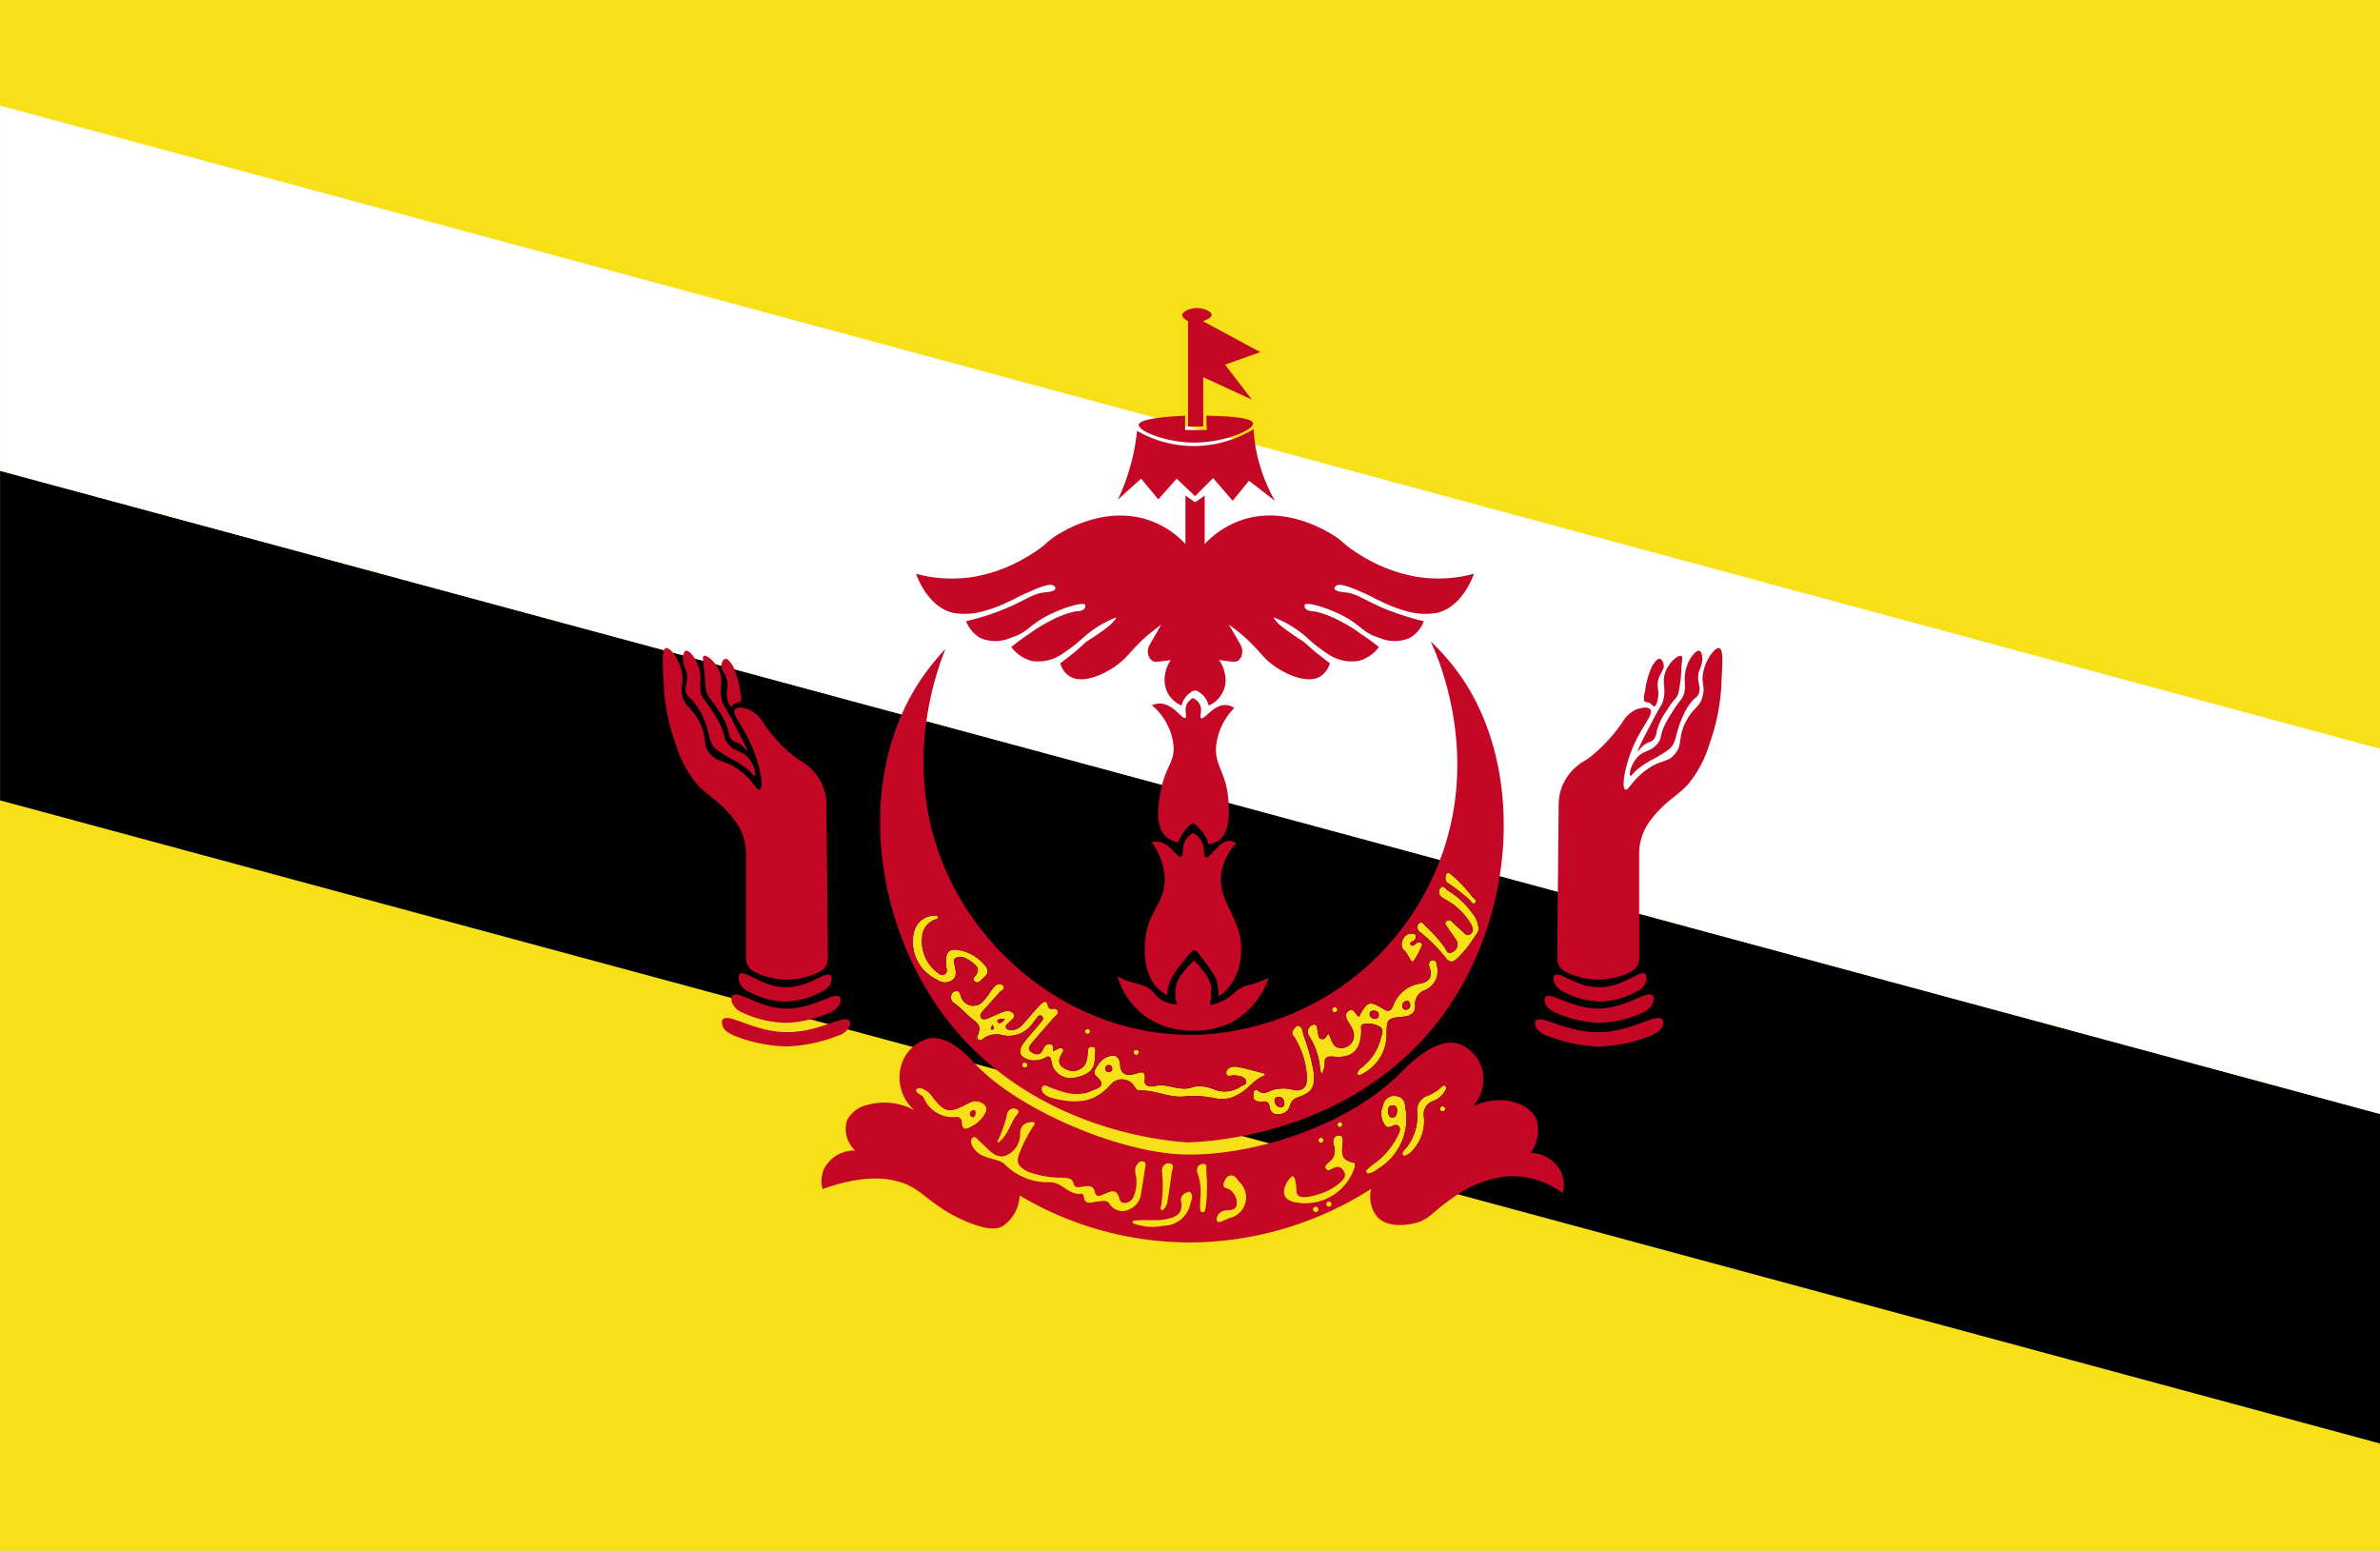 <svg xmlns="http://www.w3.org/2000/svg" xmlns:xlink="http://www.w3.org/1999/xlink" width="200" height="130.281" viewBox="0 0 200 130.281">
  <rect x="0" y="0" width="200" height="130.281" fill="#333333" stroke="none"/>
  <defs>
    <clipPath id="clip-アジア_Brunei_ブルネイ">
      <rect width="200" height="130.282"/>
    </clipPath>
  </defs>
  <g id="アジア_Brunei_ブルネイ" clip-path="url(#clip-アジア_Brunei_ブルネイ)">
    <rect width="200" height="130.282" fill="#fff"/>
    <rect id="長方形_489" data-name="長方形 489" width="200.427" height="130.282" fill="#f7e017"/>
    <g id="グループ_1158" data-name="グループ 1158" transform="translate(0.003 8.875)">
      <path id="パス_17651" data-name="パス 17651" d="M183.5,63.935,383.926,118.09V90.4L183.5,36.244Z" transform="translate(-183.498 -5.561)"/>
      <path id="パス_17652" data-name="パス 17652" d="M183.5,65.675,383.926,119.83V89.147L183.5,34.992Z" transform="translate(-183.498 -34.992)" fill="#fff"/>
    </g>
    <g id="グループ_1167" data-name="グループ 1167" transform="translate(55.694 25.885)">
      <path id="パス_17653" data-name="パス 17653" d="M187.44,38.574a.219.219,0,0,0,.22-.22.222.222,0,0,0-.441,0A.22.22,0,0,0,187.44,38.574Z" transform="translate(-151.751 22.414)" fill="#f7e017"/>
      <g id="グループ_1159" data-name="グループ 1159" transform="translate(24.229 56.803)">
        <path id="パス_17654" data-name="パス 17654" d="M187.611,39.1c-.1-.2-.073-.539-.441-.515a.47.47,0,0,0-.392.343.605.605,0,0,0,.22.662c.613.416,1.078,1,1.617,1.4.612.466.588.711.417,1.25l-.073.172a.254.254,0,0,0,.417.245,1.864,1.864,0,0,1,1.764-.343,2.505,2.505,0,0,0,2.5-1.029l.417-.564a.246.246,0,0,1,.392.294c-.49.686-1.1,1.25-1.593,1.936-.539.76-.343,1.2.563,1.446a2,2,0,0,0,1.4-.294.249.249,0,0,1,.318.172l.147.613.024.073a1.683,1.683,0,0,0,2.058.858c.833-.2,1.495-.564,1.47-1.593-.025-.343.22-.907-.171-.956-.563-.074-.368.564-.466.907l-.074.368a1.212,1.212,0,0,1-1.691.613c-.686-.294-.71-.76-.343-1.348l.049-.074a.231.231,0,0,0-.294-.343l-.49.245h0c-.024-.221.074-.539-.269-.588s-.49.2-.613.466c-.2.441-.515.466-.907.245-.441-.27-.22-.564,0-.833.588-.686,1.176-1.348,1.764-2.034.172-.2.515-.368.368-.662-.1-.2-.319-.172-.514-.147a.265.265,0,0,1-.27-.2c-.074-.515-.343-.515-.735-.074-.49.515-.932,1.078-1.421,1.593a1.159,1.159,0,0,1-1.225.417.255.255,0,0,1-.1-.417l.171-.147c.172-.245.613-.441.417-.735-.22-.343-.637-.294-1-.147-.392.172-.784.343-1.2.515-.2.073-.441.147-.563-.1-.1-.172.025-.343.147-.49.466-.539.956-1.054,1.421-1.593.147-.172.539-.294.318-.564-.245-.27-.612-.122-.808.147-.294.343-.515.784-.833,1.1A1.087,1.087,0,0,1,187.611,39.1Zm3.357,1.813.319.049c-.245.245-.441.441-.588.245C190.527,41.014,190.8,40.965,190.968,40.916Zm-.735.49.147.319-.172.122-.122-.073Z" transform="translate(-186.76 -38.004)" fill="#f7e017"/>
      </g>
      <g id="グループ_1160" data-name="グループ 1160" transform="translate(31.843 62.801)">
        <path id="パス_17655" data-name="パス 17655" d="M191.651,39.99c1,.882.025,1.029-.466,1.25-1.176.564-2.3.1-3.406-.294-.22-.074-.49-.319-.662-.025-.147.294.074.515.318.686a1.765,1.765,0,0,0,.588.245c1.813.466,3.479.441,4.852-1.152a1.222,1.222,0,0,1,2.01.2c.122.2.245.294.416.294,1.25-.049,2.377.588,3.626.515a8.6,8.6,0,0,1,2.745.147,2.576,2.576,0,0,0,1.887-.319c.833-.392,1.348-1.3,2.279-1.617l-.025-.147c-.76-.2-1.519-.417-2.3-.564-.392-.073-.932.049-.932.515,0,.417.49.147.76.2l.441.073c.22.074.441.2.466.417.049.294-.245.318-.417.417a2.37,2.37,0,0,1-2.279.27,3.028,3.028,0,0,0-1.715-.221c-1.151.49-2.2-.367-3.283-.049-.343.073-.906,0-.833-.49.147-.931-.368-.662-.808-.539-.711.172-1.225.073-1.25-.809-.024-.368-.2-.711-.588-.735a1.565,1.565,0,0,0-1.274.809C191.578,39.328,191.358,39.72,191.651,39.99Zm1.078-.931c.171,0,.269.122.269.343,0,.122-.1.221-.269.221a.266.266,0,0,1-.319-.245C192.411,39.181,192.534,39.034,192.73,39.059Z" transform="translate(-187.071 -38.249)" fill="#f7e017"/>
      </g>
      <path id="パス_17656" data-name="パス 17656" d="M188.241,38.948a.216.216,0,0,0,.22-.2.22.22,0,1,0-.441,0A.216.216,0,0,0,188.241,38.948Z" transform="translate(-132.925 31.181)" fill="#f7e017"/>
      <path id="パス_17657" data-name="パス 17657" d="M187.7,42.516a1.237,1.237,0,0,0,.368-.76c.122-.784.245-1.568.343-2.352.025-.27.318-.76-.245-.784-.368-.025-.637.319-.564.784a10.492,10.492,0,0,1-.122,3.014A.136.136,0,0,0,187.7,42.516Z" transform="translate(-145.64 33.248)" fill="#f7e017"/>
      <path id="パス_17658" data-name="パス 17658" d="M187.607,38.67a.221.221,0,1,0-.22-.221A.22.22,0,0,0,187.607,38.67Z" transform="translate(-147.826 24.083)" fill="#f7e017"/>
      <path id="パス_17659" data-name="パス 17659" d="M189.917,43.213c.466-.294.368-.711.294-1.152-.049-.27-.245-.588.073-.76.515-.245.956.1,1.348.368.318.245.661.515.392,1-.1.2-.441.392-.172.613.319.245.539-.122.759-.319a.631.631,0,0,0,.1-1.029,3.6,3.6,0,0,0-1.666-1.152c-1.323-.417-1.715-.074-1.568,1.25.024.245.122.515-.147.662-.245.147-.466-.049-.662-.2a3.233,3.233,0,0,1-1.225-2.842,1.641,1.641,0,0,1,1.25-1.617.141.141,0,0,0-.025-.269,1.776,1.776,0,0,0-1.911,1.372,3.5,3.5,0,0,0,1.936,3.994A1.073,1.073,0,0,0,189.917,43.213Z" transform="translate(-165.647 13.292)" fill="#f7e017"/>
      <path id="パス_17660" data-name="パス 17660" d="M188.628,41.515a12.948,12.948,0,0,1,2.156,2.181c.318.392.588.319.907.025a8.682,8.682,0,0,0,1.078-1.225c.686-1,.71-1.054.735-1.176a2.1,2.1,0,0,0-.539-1.446,6.96,6.96,0,0,0-2.083-1.911c-.147-.147-.392-.466-.588-.172a.559.559,0,0,0,.172.809l.466.27a5.454,5.454,0,0,1,1.984,2.034c.123.27.172.564-.1.76s-.465-.049-.637-.22q-.478-.4-.956-.882c-.245-.221-.637.074-.466.343h.024c.245.417.564.809.833,1.225a.687.687,0,0,1-.294,1.029c-.417.269-.515-.172-.661-.392a13.078,13.078,0,0,0-1.544-1.74c-.172-.147-.368-.539-.661-.22A.486.486,0,0,0,188.628,41.515Z" transform="translate(-124.957 10.946)" fill="#f7e017"/>
      <path id="パス_17661" data-name="パス 17661" d="M186.992,41.3c.735-.515.956-1.4,1.4-2.107.122-.221.588-.515.073-.735a.573.573,0,0,0-.735.515,10.773,10.773,0,0,1-.808,2.254Z" transform="translate(-158.802 28.824)" fill="#f7e017"/>
      <path id="パス_17662" data-name="パス 17662" d="M188.78,38.558a15.329,15.329,0,0,1,1.715,1.348l.024.024.147.2c.171.2.466-.073.319-.245l-.2-.2-.049-.025a11.506,11.506,0,0,0-1.936-2.009.215.215,0,0,0-.318.147C188.412,38.142,188.461,38.411,188.78,38.558Z" transform="translate(-122.683 9.836)" fill="#f7e017"/>
      <path id="パス_17663" data-name="パス 17663" d="M187.224,38.273a.221.221,0,1,0,.221.221A.22.22,0,0,0,187.224,38.273Z" transform="translate(-156.804 25.117)" fill="#f7e017"/>
      <g id="グループ_1161" data-name="グループ 1161" transform="translate(54.213 54.788)">
        <path id="パス_17664" data-name="パス 17664" d="M189.013,47.112l.1.368c.074,0,.172-.27.221-.417.123-.49,0-.711.147-.882.123-.172.368-.172.711-.147,1.544.147,2.254-.588,2.279-2.181,0-.221-.123-.539.269-.564a1.884,1.884,0,0,1,1.323.245c.343.27.1.686.025,1.054a4.436,4.436,0,0,1-1.348,2.156c-.22.245-.588.368-.612.76h0a.264.264,0,0,0,.343.025A3.712,3.712,0,0,0,194.6,44.2c0-1.348.049-1.4,1.372-1.519.613-.049,1.078-.319,1.029-.956a1.216,1.216,0,0,1,.808-1.274,1.731,1.731,0,0,0,1.054-1.887c-.049-.294-.049-.662-.417-.637-.343.049-.318.416-.22.686.27.76-.122,1.152-.784,1.274a2.863,2.863,0,0,0-2.3,1.887c-.147.343-.343.564-.784.27-1.225-.735-1.372-.686-2.083.637h0c-.318-.147-.441-.858-.906-.466-.368.294-.1.735.123,1.078a3.457,3.457,0,0,1,.269.515,1.062,1.062,0,0,1-1.225,1.47c-.416-.073-.588-.662-.637-.784l-.171-.368c-.122-.024-.2.392-.49.441l-.171-.025c-.2-.074-.2-.343-.245-.564-.074-.245,0-.76-.441-.613a.619.619,0,0,0-.294.931A5.991,5.991,0,0,1,189.013,47.112Zm7.3-5.758c.147,0,.27.1.27.368a.388.388,0,0,1-.319.367.3.3,0,0,1-.343-.269A.394.394,0,0,1,196.315,41.354Zm-2.769.809c.22.024.416.122.392.368a.292.292,0,0,1-.344.319c-.22-.025-.416-.147-.416-.392C193.154,42.236,193.35,42.162,193.546,42.162Z" transform="translate(-187.984 -37.922)" fill="#f7e017"/>
      </g>
      <g id="グループ_1162" data-name="グループ 1162" transform="translate(49.628 60.296)">
        <path id="パス_17665" data-name="パス 17665" d="M188.142,43.569a.18.18,0,0,0-.294.123c-.122.539-.073.882.686.833.294-.025.564,0,.613.392.073.392.22.711.71.662a.961.961,0,0,0,1-.662,1.016,1.016,0,0,1,.711-.76c1.152-.392,1.446-.882,1.3-2.107a17.231,17.231,0,0,0-.858-3.112c-.073-.294-.073-.662-.417-.784-.171-.049-.294.172-.417.319-.294.343.025.539.172.809a7.192,7.192,0,0,1,.956,3.332c-.025.686-.318,1.029-1.054.956a3.181,3.181,0,0,0-1.911,0C188.927,43.789,188.534,43.936,188.142,43.569Zm1.764.564c.343-.025.465.221.49.515a.3.3,0,0,1-.269.368.558.558,0,0,1-.539-.515A.3.3,0,0,1,189.906,44.132Z" transform="translate(-187.797 -38.147)" fill="#f7e017"/>
      </g>
      <path id="パス_17666" data-name="パス 17666" d="M188.287,38.524a.221.221,0,1,0-.22-.221A.22.22,0,0,0,188.287,38.524Z" transform="translate(-131.82 20.651)" fill="#f7e017"/>
      <path id="パス_17667" data-name="パス 17667" d="M188.6,39.329a3.907,3.907,0,0,1,.269.417c.172.294.245.441.343.441.073,0,.1-.049.343-.441a7.073,7.073,0,0,0,.441-.907c.049-.122,0-.2-.123-.245a.4.4,0,0,0-.368.074c-.147.147-.318.269-.441.1-.123-.147.049-.245.22-.319a.4.4,0,0,0,.2-.294c.049-.368-.294-.343-.564-.294-.514.1-.833,1-.441,1.348Z" transform="translate(-126.207 14.726)" fill="#f7e017"/>
      <path id="パス_17668" data-name="パス 17668" d="M188.305,38.918a.222.222,0,0,0,0-.441.221.221,0,0,0,0,.441Z" transform="translate(-131.397 29.912)" fill="#f7e017"/>
      <path id="パス_17669" data-name="パス 17669" d="M188.8,38.67c-.294.049-.417.343-.515.588-.2.49.294.441.515.613a1.361,1.361,0,0,1,.564,1.2c-.049.564-.564.466-.931.539a.792.792,0,0,0-.759.711.23.23,0,0,0,.318.245l.808-.343a1.775,1.775,0,0,0,.784-3.014C189.388,38.964,189.217,38.6,188.8,38.67Z" transform="translate(-141.13 34.227)" fill="#f7e017"/>
      <path id="パス_17670" data-name="パス 17670" d="M188.657,38.423a.221.221,0,1,0,.22.22A.219.219,0,0,0,188.657,38.423Z" transform="translate(-123.124 28.643)" fill="#f7e017"/>
      <path id="パス_17671" data-name="パス 17671" d="M193.654,40.777c-.955-.172-.906-.784-.833-1.495.049-.294.074-.76-.294-.76-.465,0-.564.466-.441.833a1.257,1.257,0,0,1-.465,1.47l-.172.172c-.2.221.074.564.319.416h0c.392-.22.809-.441,1.127.074.343.49-.049.784-.368,1.078a5.1,5.1,0,0,1-1.886.956c-.784.22-1.274.269-1.544.049-.269-.2-.049-.76-.318-1.47l-.1-.147c-.245-.049-1,1-.711,1.642.221.515.981.564,1.348.613a4.337,4.337,0,0,0,4.411-2.72C193.825,41.243,194.046,40.851,193.654,40.777Z" transform="translate(-135.692 30.993)" fill="#f7e017"/>
      <path id="パス_17672" data-name="パス 17672" d="M188.1,38.625c-.417.049-.612.417-.417.858a4.954,4.954,0,0,1,.2,2.083,6.212,6.212,0,0,0,0,.956.2.2,0,0,0,.368.074,2.537,2.537,0,0,0,.122-.588,14.661,14.661,0,0,0,.025-2.744C188.366,39.017,188.489,38.576,188.1,38.625Z" transform="translate(-142.705 33.293)" fill="#f7e017"/>
      <g id="グループ_1163" data-name="グループ 1163" transform="translate(59.124 66.203)">
        <path id="パス_17673" data-name="パス 17673" d="M191.482,39.471c-.049-.49-.123-1-.809-1.078a.918.918,0,0,0-1.078.784,1.614,1.614,0,0,0,.22,1.74c.1.122.269.1.417.049.22-.073.49-.27.686-.024s.024.539-.1.784a6.524,6.524,0,0,1-1.789,2.205,5.046,5.046,0,0,0-.808.662.183.183,0,0,0,.171.294,1.788,1.788,0,0,0,.809-.392A4.913,4.913,0,0,0,191.482,39.471Zm-1.152.735c-.245-.025-.319-.319-.319-.564s.073-.441.343-.466c.343-.025.417.2.417.49C190.747,39.912,190.673,40.231,190.331,40.206Z" transform="translate(-188.184 -38.388)" fill="#f7e017"/>
      </g>
      <path id="パス_17674" data-name="パス 17674" d="M188.269,38.75a.221.221,0,1,0,0,.441.222.222,0,0,0,0-.441Z" transform="translate(-132.267 36.328)" fill="#f7e017"/>
      <path id="パス_17675" data-name="パス 17675" d="M188.223,38.768a.221.221,0,1,0,.22.221A.22.22,0,0,0,188.223,38.768Z" transform="translate(-133.348 36.751)" fill="#f7e017"/>
      <path id="パス_17676" data-name="パス 17676" d="M191.668,38.4a3.957,3.957,0,0,1-1.176.784,1.292,1.292,0,0,0-.932,1.421,4.245,4.245,0,0,1-.955,3.014,1.061,1.061,0,0,0-.294.416.191.191,0,0,0,.27.2,1.48,1.48,0,0,0,.661-.515,3.59,3.59,0,0,0,.883-2.744,1.159,1.159,0,0,1,.71-1.3,1.946,1.946,0,0,0,1.152-1.054A.2.2,0,0,0,191.668,38.4Z" transform="translate(-126.159 26.978)" fill="#f7e017"/>
      <path id="パス_17677" data-name="パス 17677" d="M191.9,38.788a.642.642,0,0,0-.441.735c.2,1.054-.465,1.348-1.3,1.495-.882.172-1.764,0-2.671.123-.1.025-.147.172-.049.221a4.516,4.516,0,0,0,2.549.2,2.336,2.336,0,0,0,2.279-1.936c.074-.27.22-.539.024-.809C192.19,38.665,192.019,38.714,191.9,38.788Z" transform="translate(-147.901 35.555)" fill="#f7e017"/>
      <g id="グループ_1164" data-name="グループ 1164" transform="translate(21.294 65.546)">
        <path id="パス_17678" data-name="パス 17678" d="M192.311,40.689c.147-.27.368-.539.123-.858a1.092,1.092,0,0,0-1.1-.319l-.466.22c-1.421.76-1.837.686-2.818-.563a1.8,1.8,0,0,0-1.054-.809c-.147,0-.27,0-.343.147-.049.147.073.221.171.294.147.122.368.2.441.343a2.641,2.641,0,0,0,2.72,1.642.416.416,0,0,1,.49.441c.049.809.49.515.882.319A2.682,2.682,0,0,0,192.311,40.689Zm-1.151-.123a.34.34,0,0,1,.073-.27l.221-.1c.171,0,.2.147.2.269l-.049.2s-.1.172-.245.147S191.16,40.591,191.16,40.566Z" transform="translate(-186.641 -38.361)" fill="#f7e017"/>
      </g>
      <path id="パス_17679" data-name="パス 17679" d="M201.117,44.407c.123-.662.221-1.323.318-2.009.024-.221.172-.539-.171-.613-.294-.073-.466.221-.613.466a1.5,1.5,0,0,0,.024.735,3.089,3.089,0,0,1-.22,1.813c-.245.539-1.029.662-1.152.172-.245-.98-.735-.662-1.3-.441-.27.123-.637.319-.76-.122-.147-.637-.539-.564-.98-.515-.294.049-.686.2-.809-.2-.147-.564-.539-.49-.931-.539a8.245,8.245,0,0,1-2.892-.49c-.931-.466-1.078-.858-.661-1.764a11.311,11.311,0,0,1,1.176-2.205.144.144,0,0,0-.123-.22c-.686.025-1.054.269-1.078.98a1.925,1.925,0,0,1-1.176,1.838c-.735.294-1.274-.294-1.764-.76l-.539-.515c-.147-.122-.294-.392-.514-.2-.2.172-.123.392-.049.613a1.854,1.854,0,0,0,1.1.956c.588.245,1.372.294,1.74.735a5.1,5.1,0,0,0,3.8,1.421c1,.074,1.568,1.152,2.622.956l.122.147c.049.907.686.564,1.152.515.368-.024.784-.172,1.029.2a1.257,1.257,0,0,0,1.617.466A1.624,1.624,0,0,0,201.117,44.407Z" transform="translate(-160.92 29.912)" fill="#f7e017"/>
      <path id="パス_17680" data-name="パス 17680" d="M191.542,50.972l.245.319a4.665,4.665,0,0,1,.98,2.867V62.93a1.231,1.231,0,0,0,.661,1.1,5.941,5.941,0,0,0,3.259.662,6.187,6.187,0,0,0,2.279-.637,1.292,1.292,0,0,0,.686-1.127c-.049-4.313-.073-8.625-.123-12.938a4.171,4.171,0,0,0-1.445-3.136c-.613-.539-.711-.441-1.348-.956a12.874,12.874,0,0,1-2.548-2.818,2.677,2.677,0,0,0-1.152-1.054c-.319-.122-.98-.294-1.2-.024-.318.416.76,1.421,1.544,3.406.612,1.519.882,3.185.539,3.333-.245.122-.564-.809-1.789-1.691-1.225-.858-1.715-.539-2.353-1.274-.735-.858-.2-1.372-.98-2.818-.613-1.152-1.151-1.127-1.372-2.083-.2-.858.147-1.078-.049-2.009-.22-1.1-1-2.107-1.348-2.009-.343.122-.27,1.274-.2,2.548a17.146,17.146,0,0,0,1,5.44,9.738,9.738,0,0,0,1.862,3.5C189.631,49.331,190.391,49.625,191.542,50.972Z" transform="translate(-185.772 -8.287)" fill="#c30725"/>
      <path id="パス_17681" data-name="パス 17681" d="M186.473,40.274c.025.123.147.588.318.613.123,0,.172-.22.441-.318l.319-.074c.172-.147.073-.588-.025-.98a6.592,6.592,0,0,0-.588-2.034c-.171-.245-.392-.637-.637-.588-.2.024-.294.343-.294.367-.172.564.343.784.465,1.593C186.546,39.392,186.326,39.564,186.473,40.274Z" transform="translate(-181.046 -7.416)" fill="#c30725"/>
      <path id="パス_17682" data-name="パス 17682" d="M186.208,40.59c.147.245.22.172.564.588a6.429,6.429,0,0,1,.686,1.078c.759,1.691.49,2.205,1.127,2.842a9.7,9.7,0,0,0,1.4.882,8.4,8.4,0,0,1,1.176.735c.49.392.661.711.735.662.122-.074,0-.809-.441-1.372-.588-.833-1.2-.564-1.813-1.323-.465-.539-.122-.637-.784-1.862a17.4,17.4,0,0,0-.98-1.544l-.319-.417c-.441-.76-.122-1.323-.269-2.181-.172-1.029-.882-1.887-1.176-1.813-.245.049-.269.686-.269.711a3.093,3.093,0,0,0,.294,1.029C186.4,39.536,185.84,39.953,186.208,40.59Z" transform="translate(-184.162 -8.074)" fill="#c30725"/>
      <path id="パス_17683" data-name="パス 17683" d="M186.268,40.081c.221.564.294.319.907,1.348a5.383,5.383,0,0,1,.882,1.813,1.117,1.117,0,0,0,.294.711c.172.172.294.147.564.294.49.269.662.686.711.637.024,0,0-.147-.588-1.323-.319-.613-.588-1.1-.711-1.372-.735-1.323-.71-1.25-.735-1.3-.465-1.274.147-1.789-.343-2.818-.343-.76-1.054-1.3-1.274-1.176-.1.049-.074.269,0,.907C186.17,39.566,186.072,39.64,186.268,40.081Z" transform="translate(-182.531 -7.663)" fill="#c30725"/>
      <path id="パス_17684" data-name="パス 17684" d="M186.112,38.046c-.147.172-.049.539-.049.588a1.388,1.388,0,0,0,.759.858,6.815,6.815,0,0,0,3.186.858,6.988,6.988,0,0,0,3.063-.858,1.442,1.442,0,0,0,.735-.784c.025-.074.1-.392-.024-.539-.368-.466-1.862,1-3.8.98C188,39.149,186.529,37.6,186.112,38.046Z" transform="translate(-179.656 17.92)" fill="#c30725"/>
      <path id="パス_17685" data-name="パス 17685" d="M186.106,38.127c-.171.172-.074.539-.049.588a1.523,1.523,0,0,0,.882.858,9.06,9.06,0,0,0,3.725.858,9.962,9.962,0,0,0,3.6-.858,1.517,1.517,0,0,0,.883-.809c0-.073.1-.368-.049-.515-.441-.466-2.181,1-4.46.98C188.311,39.205,186.6,37.661,186.106,38.127Z" transform="translate(-180.237 19.627)" fill="#c30725"/>
      <path id="パス_17686" data-name="パス 17686" d="M196.694,38.845c.024-.074.122-.368-.049-.539-.515-.441-2.573,1.029-5.244,1-2.72-.025-4.753-1.568-5.317-1.1-.2.172-.073.515-.049.588.122.392.563.637,1.029.833a12.689,12.689,0,0,0,4.386.882,12.957,12.957,0,0,0,4.214-.882A1.624,1.624,0,0,0,196.694,38.845Z" transform="translate(-181 21.531)" fill="#c30725"/>
      <path id="パス_17687" data-name="パス 17687" d="M202.463,36.858c-.343-.1-1.127.907-1.348,2.009-.2.931.172,1.152-.049,2.009-.22.956-.76.931-1.372,2.083-.784,1.446-.245,1.96-.98,2.818-.637.735-1.127.417-2.328,1.274-1.25.882-1.569,1.813-1.813,1.691-.343-.147-.073-1.813.539-3.333C195.9,43.425,197,42.421,196.656,42c-.221-.27-.883-.1-1.2.024a2.485,2.485,0,0,0-1.127,1.054,13.736,13.736,0,0,1-2.573,2.818c-.637.515-.735.417-1.348.956a4.171,4.171,0,0,0-1.446,3.136l-.122,12.938a1.292,1.292,0,0,0,.686,1.127,6.188,6.188,0,0,0,2.279.637,5.94,5.94,0,0,0,3.259-.662,1.231,1.231,0,0,0,.661-1.1V54.158a4.663,4.663,0,0,1,.981-2.867l.245-.319c1.152-1.348,1.911-1.642,2.842-2.622a9.743,9.743,0,0,0,1.862-3.5,17.136,17.136,0,0,0,1-5.44C202.732,38.132,202.806,36.981,202.463,36.858Z" transform="translate(-113.676 -8.287)" fill="#c30725"/>
      <path id="パス_17688" data-name="パス 17688" d="M189.23,40.495l.318.074c.27.1.319.318.441.318.2-.024.294-.49.319-.613.147-.711-.074-.882,0-1.421.122-.809.637-1.029.466-1.593,0-.024-.1-.343-.295-.367-.245-.049-.465.343-.637.588a6.608,6.608,0,0,0-.588,2.034C189.156,39.907,189.058,40.348,189.23,40.495Z" transform="translate(-106.692 -7.416)" fill="#c30725"/>
      <path id="パス_17689" data-name="パス 17689" d="M193.47,40.859l-.319.417a17.482,17.482,0,0,0-.98,1.544c-.662,1.225-.318,1.323-.76,1.862-.637.76-1.249.49-1.838,1.323-.441.564-.563,1.3-.441,1.372.073.049.245-.27.735-.662a8.418,8.418,0,0,1,1.176-.735,9.666,9.666,0,0,0,1.4-.882c.637-.637.368-1.152,1.152-2.842a4.923,4.923,0,0,1,.661-1.078c.343-.416.417-.343.564-.588.368-.637-.172-1.054.073-1.985a3.086,3.086,0,0,0,.294-1.029c0-.024-.025-.662-.27-.711-.294-.073-1,.784-1.176,1.813C193.593,39.536,193.911,40.1,193.47,40.859Z" transform="translate(-107.82 -8.074)" fill="#c30725"/>
      <path id="パス_17690" data-name="パス 17690" d="M191.156,40.89c-.025.049,0-.025-.735,1.3-.123.269-.392.76-.711,1.372-.588,1.176-.612,1.323-.588,1.323.049.049.22-.368.711-.637.269-.147.392-.122.563-.294a1.118,1.118,0,0,0,.294-.711,5.383,5.383,0,0,1,.882-1.813c.612-1.029.686-.784.931-1.348a10.936,10.936,0,0,0,.27-2.279c.074-.637.1-.858,0-.907-.22-.122-.931.417-1.274,1.176C191.008,39.1,191.621,39.616,191.156,40.89Z" transform="translate(-107.172 -7.663)" fill="#c30725"/>
      <path id="パス_17691" data-name="パス 17691" d="M189.606,39.492a6.989,6.989,0,0,0,3.063.858,6.815,6.815,0,0,0,3.186-.858,1.389,1.389,0,0,0,.759-.858c0-.049.1-.417-.049-.588-.417-.441-1.887,1.1-3.872,1.1-1.935.024-3.43-1.446-3.8-.98-.122.147-.049.466-.024.539A1.442,1.442,0,0,0,189.606,39.492Z" transform="translate(-113.977 17.92)" fill="#c30725"/>
      <path id="パス_17692" data-name="パス 17692" d="M189.71,39.573a9.965,9.965,0,0,0,3.6.858,9.061,9.061,0,0,0,3.725-.858,1.523,1.523,0,0,0,.882-.858c.025-.049.123-.417-.049-.588-.49-.466-2.2,1.078-4.533,1.1-2.254.024-4.018-1.446-4.46-.98-.147.147-.049.441-.049.515A1.592,1.592,0,0,0,189.71,39.573Z" transform="translate(-114.694 19.627)" fill="#c30725"/>
      <path id="パス_17693" data-name="パス 17693" d="M199.423,38.208c-.563-.466-2.6,1.078-5.317,1.1-2.671.025-4.729-1.446-5.244-1-.171.172-.073.466-.049.539a1.622,1.622,0,0,0,1.029.784,13.063,13.063,0,0,0,4.214.882,12.688,12.688,0,0,0,4.386-.882c.465-.2.906-.441,1.029-.833C199.5,38.722,199.619,38.379,199.423,38.208Z" transform="translate(-115.463 21.531)" fill="#c30725"/>
      <g id="グループ_1165" data-name="グループ 1165" transform="translate(18.265 28.007)">
        <path id="パス_17694" data-name="パス 17694" d="M212.321,78.926c1.519-.049,14.113-.49,21.587-10.831,6-8.356,6.714-20.338,1.617-28.032a18.98,18.98,0,0,0-2.744-3.234c.637,1.348,4.582,10.267.2,19.75a22.7,22.7,0,0,1-19.92,13.305c-9.532.172-17.4-5.93-20.852-13.428-4.141-8.993-.808-17.471-.2-18.99a19.216,19.216,0,0,0-2.842,3.823c-4.435,7.89-3.063,18.843,2.352,26.488C198.721,77.921,210.654,78.8,212.321,78.926Zm-13.648-6.273a.221.221,0,1,1,.221-.22A.22.22,0,0,1,198.672,72.653Zm35.382-16.2a.215.215,0,0,1,.318-.147,11.506,11.506,0,0,1,1.936,2.009l.049.025.2.2c.147.172-.147.441-.319.245l-.123-.2-.049-.024a15.329,15.329,0,0,0-1.715-1.348C234.03,57.069,233.981,56.8,234.055,56.456Zm-2.3,4.117c.294-.319.49.073.661.22a13.087,13.087,0,0,1,1.544,1.74c.147.221.245.662.661.392a.687.687,0,0,0,.294-1.029c-.269-.417-.588-.809-.833-1.225h-.024c-.171-.269.221-.564.466-.343q.478.478.956.882c.172.172.368.416.637.22s.221-.49.1-.76a5.454,5.454,0,0,0-1.984-2.034l-.466-.27a.559.559,0,0,1-.172-.809c.2-.294.441.025.588.172a6.96,6.96,0,0,1,2.083,1.911,2.1,2.1,0,0,1,.539,1.446c-.025.123-.049.172-.735,1.176a8.673,8.673,0,0,1-1.078,1.225c-.319.294-.588.368-.907-.025a12.948,12.948,0,0,0-2.156-2.181A.486.486,0,0,1,231.751,60.573Zm-.784.833c.27-.049.613-.074.564.294a.4.4,0,0,1-.2.294c-.171.074-.343.172-.22.319.122.172.294.049.441-.1a.4.4,0,0,1,.368-.074c.123.049.172.123.123.245a7.081,7.081,0,0,1-.441.907c-.245.392-.27.441-.343.441-.1,0-.171-.147-.343-.441a3.927,3.927,0,0,0-.27-.417l-.122-.122C230.134,62.411,230.453,61.5,230.967,61.406Zm-6.248,6.15a.221.221,0,1,1-.22.22A.22.22,0,0,1,224.719,67.556Zm-1.862,1.495c.441-.147.367.368.441.613.049.221.049.49.245.564l.172.025c.294-.049.368-.466.49-.441l.172.368c.049.123.221.711.637.784a1.062,1.062,0,0,0,1.225-1.47,3.447,3.447,0,0,0-.27-.515c-.221-.343-.49-.784-.123-1.078.466-.392.588.319.906.466h0c.711-1.323.858-1.372,2.083-.637.441.294.637.073.784-.27a2.862,2.862,0,0,1,2.3-1.887c.662-.122,1.054-.515.784-1.274-.1-.27-.122-.637.22-.686.368-.025.368.343.417.637a1.731,1.731,0,0,1-1.054,1.887,1.216,1.216,0,0,0-.808,1.274c.049.637-.417.907-1.029.956-1.323.122-1.372.172-1.372,1.519a3.712,3.712,0,0,1-2.132,3.332.263.263,0,0,1-.343-.025h0c.025-.392.392-.515.612-.76a4.434,4.434,0,0,0,1.348-2.156c.073-.368.319-.784-.025-1.054a1.884,1.884,0,0,0-1.323-.245c-.392.025-.269.343-.269.564-.025,1.593-.735,2.328-2.279,2.181-.343-.025-.588-.025-.711.147-.147.172-.024.392-.147.882-.049.147-.147.417-.221.417l-.1-.368a5.991,5.991,0,0,0-.931-2.818A.619.619,0,0,1,222.857,69.051Zm-1.519,5.489c.735.073,1.029-.27,1.054-.956a7.192,7.192,0,0,0-.956-3.332c-.147-.27-.466-.466-.172-.809.123-.147.245-.368.417-.319.343.123.343.49.417.784a17.231,17.231,0,0,1,.858,3.112c.147,1.225-.147,1.715-1.3,2.107a1.016,1.016,0,0,0-.711.76.961.961,0,0,1-1,.662c-.49.049-.637-.27-.71-.662-.049-.392-.318-.417-.613-.392-.76.049-.808-.294-.686-.833a.181.181,0,0,1,.294-.123c.392.368.784.221,1.2,0A3.18,3.18,0,0,1,221.338,74.54Zm-13.305-3.406a.221.221,0,1,1-.22.22A.22.22,0,0,1,208.032,71.134Zm-1.936.49c.392.025.564.368.588.735.025.882.539.98,1.25.809.441-.123.955-.392.808.539-.073.49.49.564.833.49,1.078-.319,2.132.539,3.283.049a3.028,3.028,0,0,1,1.715.221,2.37,2.37,0,0,0,2.279-.27c.171-.1.466-.123.417-.416-.025-.221-.245-.343-.466-.417l-.441-.073c-.27-.049-.76.221-.76-.2,0-.465.539-.588.932-.515.784.147,1.543.368,2.3.564l.025.147c-.931.319-1.446,1.225-2.279,1.617a2.576,2.576,0,0,1-1.887.319,8.6,8.6,0,0,0-2.745-.147c-1.249.074-2.377-.564-3.626-.515-.171,0-.294-.1-.416-.294a1.222,1.222,0,0,0-2.01-.2c-1.372,1.593-3.038,1.617-4.851,1.152a1.765,1.765,0,0,1-.588-.245c-.245-.172-.466-.392-.319-.686.172-.294.441-.049.662.025,1.1.392,2.23.858,3.406.294.49-.22,1.47-.368.466-1.25-.294-.27-.073-.662.147-.931A1.565,1.565,0,0,1,206.1,71.624Zm-2.156-2.23a.216.216,0,0,1,.22.2.22.22,0,0,1-.441,0A.216.216,0,0,1,203.94,69.394Zm-7.082-3.627c.221.27-.171.392-.318.564-.465.539-.956,1.054-1.421,1.593-.122.147-.245.319-.147.49.123.245.368.172.563.1.417-.172.809-.343,1.2-.515.368-.147.784-.2,1,.147.2.294-.245.49-.417.735l-.171.147a.255.255,0,0,0,.1.417,1.159,1.159,0,0,0,1.225-.417c.49-.515.931-1.078,1.421-1.593.392-.441.661-.441.735.074a.265.265,0,0,0,.269.2c.2-.024.417-.049.514.147.147.294-.2.465-.368.662-.588.686-1.176,1.348-1.764,2.034-.22.269-.441.564,0,.833.392.221.711.2.907-.245.123-.27.27-.515.613-.466s.245.368.269.588h0l.49-.245a.231.231,0,0,1,.294.343l-.049.074c-.368.588-.343,1.054.343,1.348a1.212,1.212,0,0,0,1.691-.613l.074-.368c.1-.343-.1-.98.466-.907.392.049.147.613.171.956.024,1.029-.637,1.4-1.47,1.593a1.683,1.683,0,0,1-2.059-.858L201,72.506l-.147-.613a.249.249,0,0,0-.319-.172,2,2,0,0,1-1.4.294c-.907-.245-1.1-.686-.563-1.446.49-.686,1.1-1.25,1.593-1.936a.246.246,0,0,0-.392-.294l-.417.564a2.505,2.505,0,0,1-2.5,1.029,1.864,1.864,0,0,0-1.764.343.254.254,0,0,1-.417-.245l.073-.172c.172-.539.2-.784-.417-1.25-.539-.392-1-.98-1.617-1.4a.605.605,0,0,1-.22-.662.47.47,0,0,1,.392-.343c.368-.025.343.319.441.515a1.087,1.087,0,0,0,1.886.294c.318-.319.539-.76.833-1.1C196.247,65.645,196.614,65.5,196.859,65.767Zm-7.5-4.509a1.776,1.776,0,0,1,1.911-1.372.141.141,0,0,1,.025.27,1.641,1.641,0,0,0-1.25,1.617,3.233,3.233,0,0,0,1.225,2.842c.2.147.416.343.662.2.269-.147.171-.417.147-.662-.147-1.323.245-1.666,1.568-1.25a3.6,3.6,0,0,1,1.666,1.152.631.631,0,0,1-.1,1.029c-.22.2-.441.564-.76.319-.269-.22.073-.416.172-.613.269-.49-.074-.76-.392-1-.392-.27-.833-.613-1.348-.368-.318.172-.122.49-.073.76.073.441.172.858-.294,1.152a1.073,1.073,0,0,1-1.225-.074A3.5,3.5,0,0,1,189.361,61.259Z" transform="translate(-186.517 -36.829)" fill="#c30725"/>
      </g>
      <path id="パス_17695" data-name="パス 17695" d="M187.018,38.584l.172-.122-.147-.319-.147.368Z" transform="translate(-159.343 22.062)" fill="#c30725"/>
      <path id="パス_17696" data-name="パス 17696" d="M188.614,38.781a.292.292,0,0,0,.344-.319c.024-.245-.172-.343-.392-.368-.2,0-.392.073-.368.294C188.2,38.634,188.394,38.757,188.614,38.781Z" transform="translate(-128.79 20.933)" fill="#c30725"/>
      <path id="パス_17697" data-name="パス 17697" d="M187.562,38.172l-.319-.049c-.171.049-.441.1-.269.294C187.121,38.613,187.317,38.417,187.562,38.172Z" transform="translate(-158.807 21.592)" fill="#c30725"/>
      <path id="パス_17698" data-name="パス 17698" d="M188.412,39.275a.3.3,0,0,0,.269-.368c-.025-.294-.147-.539-.49-.515a.3.3,0,0,0-.319.367A.558.558,0,0,0,188.412,39.275Z" transform="translate(-136.454 27.889)" fill="#c30725"/>
      <path id="パス_17699" data-name="パス 17699" d="M188.654,38.8a.388.388,0,0,0,.318-.367c0-.269-.123-.368-.269-.368a.394.394,0,0,0-.392.466A.305.305,0,0,0,188.654,38.8Z" transform="translate(-126.159 20.158)" fill="#c30725"/>
      <path id="パス_17700" data-name="パス 17700" d="M187.607,38.848c.171,0,.27-.1.27-.221,0-.221-.1-.343-.27-.343-.2-.025-.318.122-.318.318A.266.266,0,0,0,187.607,38.848Z" transform="translate(-150.106 25.326)" fill="#c30725"/>
      <path id="パス_17701" data-name="パス 17701" d="M187.268,38.9l.049-.2c0-.122-.025-.269-.2-.269l-.221.1a.34.34,0,0,0-.073.27s.049.221.2.245S187.268,38.9,187.268,38.9Z" transform="translate(-161.014 28.948)" fill="#c30725"/>
      <path id="パス_17702" data-name="パス 17702" d="M188.6,38.422c-.27.025-.343.221-.343.466s.073.539.318.564c.343.025.417-.294.441-.539C189.018,38.618,188.945,38.4,188.6,38.422Z" transform="translate(-127.308 28.57)" fill="#c30725"/>
      <g id="グループ_1166" data-name="グループ 1166" transform="translate(13.348 61.333)">
        <path id="パス_17703" data-name="パス 17703" d="M245.9,47.842a3.282,3.282,0,0,0,.514-2.769c-.563-1.4-2.891-2.254-5.341-1.176a3.364,3.364,0,0,0,.784-2.965,3.128,3.128,0,0,0-2.083-2.279c-1.96-.515-4.141,1.813-5,2.646-4.7,4.607-13.158,7.032-18.671,6.64-5.342-.392-13.379-3.8-16.98-7.67-.49-.539-2.058-2.3-3.749-2.058a3.276,3.276,0,0,0-2.352,2.23,3.651,3.651,0,0,0,1.1,3.823,5.259,5.259,0,0,0-3.9-.466,2.523,2.523,0,0,0-1.764,1.3,2.449,2.449,0,0,0,.686,2.548,2.835,2.835,0,0,0-2.6,1.495,2.5,2.5,0,0,0-.147,1.74c3.9-1.4,6.175-.907,7.547-.147,1.274.735,2.2,1.936,4.753,2.965,1.592.613,2.3.588,2.842.294a3.272,3.272,0,0,0,1.421-2.573,28.013,28.013,0,0,0,14.359,3.945A28.4,28.4,0,0,0,232.5,50.856a2.725,2.725,0,0,0,.441,2.279c.955,1.152,2.867.686,3.234.613,1.249-.319,1.495-.98,3.014-2.009a9.623,9.623,0,0,1,4.754-1.936,7.216,7.216,0,0,1,4.656,1.421,2.607,2.607,0,0,0-.123-1.74A2.892,2.892,0,0,0,245.9,47.842Zm-16.025-2.6a.222.222,0,0,1,0,.441.221.221,0,0,1,0-.441Zm-1.592,1.323a.22.22,0,0,1,.22.221.222.222,0,0,1-.441,0A.22.22,0,0,1,228.284,46.568Zm-13.355,2.94c-.073-.466.2-.809.564-.784.564.024.27.515.245.784-.1.784-.221,1.568-.343,2.352a1.236,1.236,0,0,1-.368.76.136.136,0,0,1-.221-.1A10.492,10.492,0,0,0,214.929,49.508Zm-13.844-2.6a10.78,10.78,0,0,0,.808-2.254.573.573,0,0,1,.735-.515c.515.221.049.515-.073.735-.441.711-.662,1.593-1.4,2.107Zm-2.99-1.642a.416.416,0,0,0-.49-.441,2.641,2.641,0,0,1-2.72-1.642c-.074-.147-.294-.221-.441-.343-.1-.074-.22-.147-.171-.294.073-.147.2-.147.343-.147a1.8,1.8,0,0,1,1.054.809c.98,1.25,1.4,1.323,2.818.563l.466-.22a1.093,1.093,0,0,1,1.1.319c.245.319.025.588-.123.858a2.682,2.682,0,0,1-.956.858C198.586,45.784,198.145,46.078,198.1,45.269Zm12.423,6.861c-.245-.368-.662-.22-1.029-.2-.466.049-1.1.392-1.152-.515l-.122-.147c-1.054.2-1.617-.882-2.622-.956a5.1,5.1,0,0,1-3.8-1.421c-.368-.441-1.152-.49-1.74-.735a1.854,1.854,0,0,1-1.1-.956c-.074-.221-.147-.441.049-.613.221-.2.368.073.514.2l.539.515c.49.466,1.029,1.054,1.764.76A1.926,1.926,0,0,0,203,46.225c.025-.711.392-.956,1.078-.98a.144.144,0,0,1,.123.22,11.311,11.311,0,0,0-1.176,2.205c-.416.907-.27,1.3.661,1.764a8.245,8.245,0,0,0,2.892.49c.392.049.784-.025.931.539.123.392.515.245.809.2.441-.049.833-.123.98.515.123.441.49.245.76.122.563-.22,1.054-.539,1.3.441.123.49.907.367,1.152-.172a3.09,3.09,0,0,0,.22-1.813,1.5,1.5,0,0,1-.024-.735c.147-.245.319-.539.613-.466.343.074.2.392.172.613-.1.686-.2,1.348-.319,2.009a1.624,1.624,0,0,1-1.029,1.421A1.257,1.257,0,0,1,210.519,52.13Zm6.812-.1a2.336,2.336,0,0,1-2.279,1.936,4.515,4.515,0,0,1-2.548-.2c-.1-.049-.049-.2.049-.221.907-.123,1.789.049,2.671-.123.833-.147,1.495-.441,1.3-1.495a.643.643,0,0,1,.441-.735c.123-.074.294-.123.392.024C217.551,51.493,217.4,51.763,217.331,52.032Zm1.3.122a2.536,2.536,0,0,1-.122.588.2.2,0,0,1-.368-.074,6.211,6.211,0,0,1,0-.956,4.954,4.954,0,0,0-.2-2.083c-.2-.441,0-.809.417-.858.392-.049.27.392.294.637A14.661,14.661,0,0,1,218.629,52.155Zm2.01,1.152-.808.343a.23.23,0,0,1-.319-.245.792.792,0,0,1,.76-.711c.368-.073.882.025.931-.539a1.361,1.361,0,0,0-.564-1.2c-.221-.172-.71-.122-.515-.613.1-.245.22-.539.515-.588.416-.073.588.294.784.539A1.775,1.775,0,0,1,220.639,53.306Zm7.2-.49a.221.221,0,1,1,.22-.22A.22.22,0,0,1,227.843,52.816Zm1.127-.441a.221.221,0,1,1,0-.441.222.222,0,0,1,0,.441ZM231,49.337a4.337,4.337,0,0,1-4.411,2.72c-.367-.049-1.127-.1-1.348-.613-.294-.637.466-1.691.711-1.642l.1.147c.27.711.049,1.274.318,1.47.27.221.76.172,1.544-.049a5.1,5.1,0,0,0,1.886-.956c.318-.294.71-.588.368-1.078-.319-.515-.735-.294-1.127-.074h0c-.245.147-.514-.2-.319-.417l.172-.172a1.257,1.257,0,0,0,.465-1.47c-.122-.368-.024-.833.441-.833.368,0,.343.466.294.76-.073.711-.122,1.323.833,1.495C231.322,48.7,231.1,49.092,231,49.337Zm2.107-.172a1.789,1.789,0,0,1-.809.392.183.183,0,0,1-.172-.294,5.052,5.052,0,0,1,.809-.662,6.525,6.525,0,0,0,1.789-2.205c.122-.245.294-.539.1-.784s-.466-.049-.686.024c-.147.049-.318.074-.417-.049a1.614,1.614,0,0,1-.22-1.74.918.918,0,0,1,1.078-.784c.686.073.76.588.809,1.078A4.914,4.914,0,0,1,233.111,49.165Zm5.391-4.8a.221.221,0,1,1,.22-.221A.219.219,0,0,1,238.5,44.363Zm.294-1.911a1.947,1.947,0,0,1-1.152,1.054,1.159,1.159,0,0,0-.71,1.3,3.59,3.59,0,0,1-.882,2.744,1.48,1.48,0,0,1-.661.515.191.191,0,0,1-.27-.2,1.061,1.061,0,0,1,.294-.416,4.246,4.246,0,0,0,.955-3.014,1.292,1.292,0,0,1,.932-1.421,3.955,3.955,0,0,0,1.176-.784A.2.2,0,0,1,238.8,42.451Z" transform="translate(-186.316 -38.189)" fill="#c30725"/>
      </g>
      <path id="パス_17704" data-name="パス 17704" d="M187.331,39.271a6.413,6.413,0,0,0,2.352,3.357,6.792,6.792,0,0,0,3.921,1.2,7.056,7.056,0,0,0,3.381-.735,6.841,6.841,0,0,0,3.063-3.7,8.594,8.594,0,0,1-1.054.416c-.662.22-.686.172-1,.294-.858.343-.931.784-1.789,1.2a3.772,3.772,0,0,1-1.1.368l.074-.539a8.834,8.834,0,0,0,.024-1.078,3.455,3.455,0,0,0-.808-1.421,5.01,5.01,0,0,0-.637-.711c-.147.147-.392.392-.662.711a3.432,3.432,0,0,0-.808,1.3,3.294,3.294,0,0,0-.1,1.1,2.459,2.459,0,0,0,.171.588,3.058,3.058,0,0,1-1.3-.368c-.637-.392-.637-.784-1.323-1.127a8.265,8.265,0,0,0-1.2-.367A7.887,7.887,0,0,1,187.331,39.271Z" transform="translate(-149.119 16.891)" fill="#c30725"/>
      <path id="パス_17705" data-name="パス 17705" d="M188.664,50.669a2.127,2.127,0,0,0,.637.441,3.9,3.9,0,0,1,.367-1.421,7.291,7.291,0,0,1,.76-1.1c.858-1.127,1-1.25,1.176-1.225.147,0,.245.1.809.858a12.48,12.48,0,0,1,1,1.495,3.912,3.912,0,0,1,.2,1.495,2.946,2.946,0,0,0,.564-.417,4.581,4.581,0,0,0,1.323-3.014c.318-3.112-2.083-4.435-1.617-7.057a4.916,4.916,0,0,1,1.225-2.377,1.394,1.394,0,0,0-.466-.2c-.956-.1-1.74,1.544-2.107,1.372-.245-.1.025-.735-.367-1.4a1.631,1.631,0,0,0-.686-.637,2.259,2.259,0,0,0-.588.539c-.417.662-.147,1.323-.417,1.446-.343.147-.931-1.2-2.009-1.25a2.065,2.065,0,0,0-.465.049,5.537,5.537,0,0,1,1.1,2.965c.074,2.205-1.494,2.769-1.666,5.538C187.414,47.336,187.291,49.468,188.664,50.669Z" transform="translate(-146.923 6.62)" fill="#c30725"/>
      <path id="パス_17706" data-name="パス 17706" d="M190.266,38.689c-.269.172-1-1.176-2.131-1.2a1.674,1.674,0,0,0-.686.147,5.108,5.108,0,0,1,1.837,3.626c-.025,1.323-.76,1.593-1.151,3.847-.172,1.078-.417,2.671.49,3.553a2.456,2.456,0,0,0,1,.515l.245-.49a3.93,3.93,0,0,1,.514-.711c.245-.27.368-.417.539-.417.147,0,.294.172.588.515a3.089,3.089,0,0,1,.539.76l.147.466a1.826,1.826,0,0,0,.833-.269c1-.686.907-2.426.858-3.283-.147-2.45-1.127-2.916-1.054-4.582a5.394,5.394,0,0,1,1.543-3.308,1.4,1.4,0,0,0-.784-.245c-1,0-1.74,1.274-2.009,1.1-.172-.1.147-.613-.1-1.127a1.283,1.283,0,0,0-.588-.564,1.455,1.455,0,0,0-.49.466C190.12,38.028,190.438,38.591,190.266,38.689Z" transform="translate(-146.345 -4.262)" fill="#c30725"/>
      <path id="パス_17707" data-name="パス 17707" d="M190.738,42.006l1.544-1.74,1.544,1.47,1.519-1.519,1.642,1.911,1.372-1.691,2.181,1.691a13.832,13.832,0,0,1-1.225-2.842,12.839,12.839,0,0,1-.563-3.185,9.747,9.747,0,0,1-4.827,1.421,9.531,9.531,0,0,1-4.974-1.274,17.567,17.567,0,0,1-.686,3.381,16.439,16.439,0,0,1-.931,2.4l1.96-1.764Z" transform="translate(-149.095 -25.932)" fill="#c30725"/>
      <path id="パス_17708" data-name="パス 17708" d="M189.752,46.179a5.589,5.589,0,0,0,2.5-.122,11.649,11.649,0,0,0,2.156-.809c.735-.319.76-.417,1.642-.784,1.544-.711,2.009-.711,2.2-.539.025.024.123.122.1.22-.049.245-.686.294-.882.319-1.054.1-1.593.662-3.455,1.421a21.24,21.24,0,0,1-3.161,1,2.786,2.786,0,0,0,1.176,1.4,3.165,3.165,0,0,0,2.548,0c1.568-.466,1.543-1.152,3.455-2.034,1.225-.588,2.7-1,2.842-.735l-.024.221c-.123.294-.613.319-.809.319a7.911,7.911,0,0,0-2.083.784,11.778,11.778,0,0,0-1.764,1.078c-.637.417-1.176.833-1.544,1.127a3.041,3.041,0,0,0,1.716,1.176,3.516,3.516,0,0,0,2.524-.564,14.049,14.049,0,0,0,1.838-1.421,9.025,9.025,0,0,1,2.72-1.666c.073.073-.343.466-.441.588a17.355,17.355,0,0,1-1.984,1.4c-.343.27-.245.221-.882.784-.564.466-1.054.833-1.372,1.078a1.847,1.847,0,0,0,.759,1.078c1.127.735,3.038-.2,4.068-.98,1.054-.784,1.249-1.495,3.087-2.916l.564-.441-.465.833c-.515.882-.686,1.127-.662,1.495a.935.935,0,0,0,.368.711c.172.123.441.1,1,.025l.564-.074a2.943,2.943,0,0,0-.466,1.1,2.5,2.5,0,0,0,.221,1.691,2.4,2.4,0,0,0,1.151,1.029,1.876,1.876,0,0,1,.539-.931l.343-.27.245-.073.245.073.368.27a1.876,1.876,0,0,1,.539.931,2.274,2.274,0,0,0,1.127-1.029,2.233,2.233,0,0,0,.221-1.691,2.943,2.943,0,0,0-.466-1.1l.588.074c.539.073.809.1,1-.025a.888.888,0,0,0,.343-.711c.049-.368-.123-.613-.637-1.495l-.49-.833.588.441c1.813,1.421,2.034,2.132,3.063,2.916s2.965,1.715,4.092.98a2.1,2.1,0,0,0,.759-1.078c-.318-.245-.808-.613-1.372-1.078-.661-.564-.563-.515-.907-.784a19.855,19.855,0,0,1-1.984-1.4c-.1-.122-.515-.515-.441-.588a9,9,0,0,1,2.744,1.666,12.684,12.684,0,0,0,1.813,1.421,3.582,3.582,0,0,0,2.548.564,3.037,3.037,0,0,0,1.715-1.176c-.392-.294-.906-.711-1.568-1.127a10.669,10.669,0,0,0-1.764-1.078,7.91,7.91,0,0,0-2.083-.784c-.171,0-.686-.025-.809-.319l-.024-.221c.147-.269,1.617.147,2.866.735,1.887.882,1.887,1.568,3.43,2.034a3.168,3.168,0,0,0,2.548,0,2.664,2.664,0,0,0,1.176-1.4,22.217,22.217,0,0,1-3.161-1c-1.862-.76-2.4-1.323-3.455-1.421-.172-.025-.833-.074-.882-.319-.025-.1.1-.2.1-.22.22-.172.661-.172,2.23.539.857.367.906.466,1.642.784a11.437,11.437,0,0,0,2.132.809,5.672,5.672,0,0,0,2.523.122c2.058-.49,2.965-2.94,3.088-3.283a11.361,11.361,0,0,1-4.876.245,13.11,13.11,0,0,1-4.7-1.838c-1.543-.931-1.323-1.127-2.524-1.813-.71-.416-3.92-2.254-7.351-1.127A7.64,7.64,0,0,0,210.9,40.4V36.329l-.809.564-.809-.564V40.4a7.452,7.452,0,0,0-3.161-2.034c-3.455-1.127-6.665.711-7.375,1.127-1.2.686-.98.882-2.5,1.813a13.106,13.106,0,0,1-4.7,1.838,11.447,11.447,0,0,1-4.9-.245C186.762,43.239,187.669,45.689,189.752,46.179Z" transform="translate(-165.359 -20.573)" fill="#c30725"/>
      <path id="パス_17709" data-name="パス 17709" d="M188.043,36.789v8.846h1.274V41.493l4.092,1.887-2.254-2.94,2.965-1.054c-1.617-.858-3.235-1.74-4.827-2.6.221-.073.735-.269.735-.539s-.662-.564-1.25-.564c-.539,0-1.2.269-1.225.588C187.553,36.323,187.578,36.544,188.043,36.789Z" transform="translate(-143.901 -35.686)" fill="#c30725"/>
      <path id="パス_17710" data-name="パス 17710" d="M191.643,38.309c2.72.123,5.44-1.029,5.367-1.617-.049-.294-.833-.588-3.921-.637l.024,1.2H191.3v-1.2c-3.185.147-3.847.49-3.9.76C187.355,37.354,189.536,38.211,191.643,38.309Z" transform="translate(-147.404 -27.013)" fill="#c30725"/>
    </g>
  </g>
</svg>
